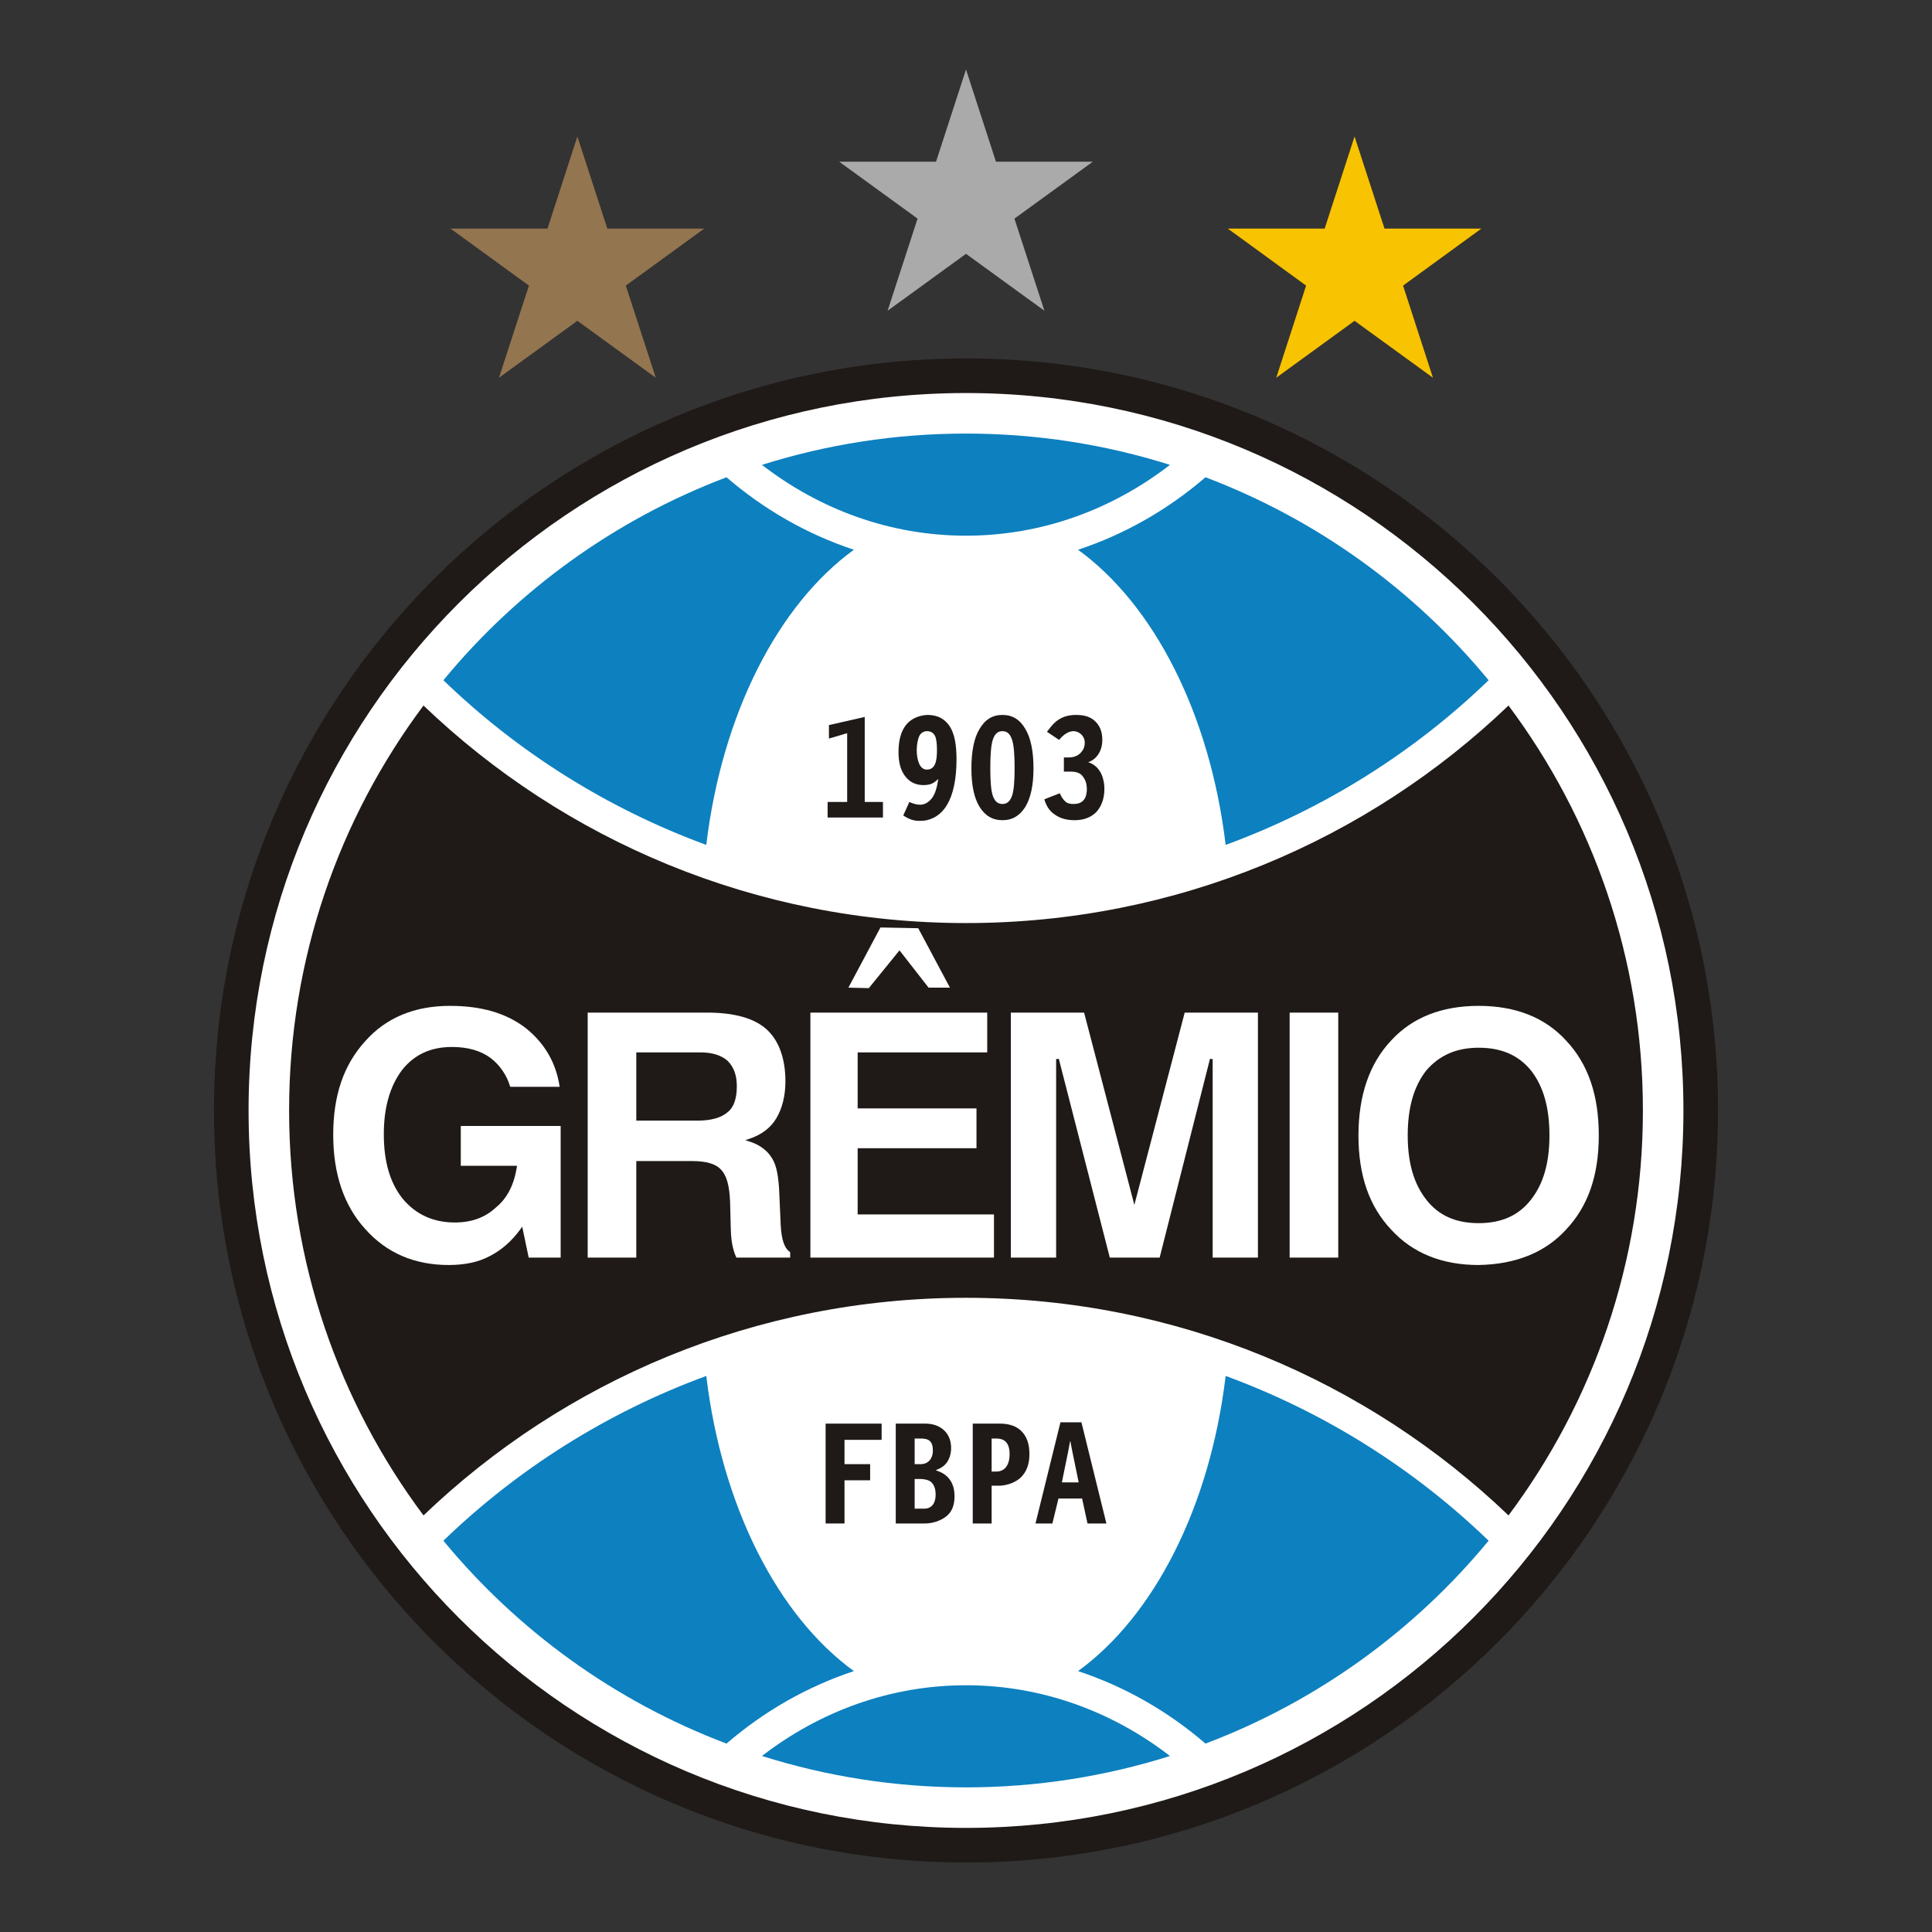 <?xml version="1.0" encoding="utf-8"?>
<!-- Generator: Adobe Illustrator 16.0.0, SVG Export Plug-In . SVG Version: 6.00 Build 0)  -->
<!DOCTYPE svg PUBLIC "-//W3C//DTD SVG 1.0//EN" "http://www.w3.org/TR/2001/REC-SVG-20010904/DTD/svg10.dtd">
<svg version="1.0" id="Layer_1" xmlns="http://www.w3.org/2000/svg" xmlns:xlink="http://www.w3.org/1999/xlink" x="0px" y="0px"
	 width="800px" height="800px" viewBox="0 0 800 800" enable-background="new 0 0 800 800" xml:space="preserve">
<rect x="0" y="0" width="800" height="800" fill="#333333" stroke="none"/>
<g id="Layer_1_1_" transform="matrix(2.766405e-2,0,0,2.766405e-2,-41.33,-113.45)">
	<path id="path9" fill="#1F1A17" d="M27209.889,20722.613c0,6216.9-5039.654,11256.697-11256.626,11256.697
		c-6216.901,0-11256.697-5039.797-11256.697-11256.697c0-6216.866,5039.795-11256.661,11256.697-11256.661
		C22170.234,9465.952,27209.889,14505.747,27209.889,20722.613z"/>
	<path id="path11" fill="#FFFFFF" d="M26691.707,20722.613c0,5930.436-4808.115,10738.551-10738.444,10738.551
		c-5930.4,0-10738.516-4808.115-10738.516-10738.551c0-5931.601,4808.115-10738.516,10738.516-10738.516
		C21883.592,9984.098,26691.707,14791.013,26691.707,20722.613z"/>
	<path id="path13" fill="#0D80BF" d="M12898.999,30384.877c964.101,303.975,1989.237,469.678,3054.264,469.678
		c1063.755,0,2090.198-165.703,3053.028-469.678c-862.012-665.104-1915.777-1058.779-3053.028-1058.779
		C14814.74,29326.098,13760.975,29719.773,12898.999,30384.877z"/>
	<path id="path15" fill="#0D80BF" d="M19006.291,11059.079c-962.83-303.976-1989.273-468.372-3053.028-468.372
		c-1065.026,0-2090.163,164.396-3054.264,468.372c861.976,666.409,1915.741,1060.049,3054.264,1060.049
		C17090.514,12119.128,18144.279,11725.488,19006.291,11059.079z"/>
	<path id="path17" fill="#0D80BF" d="M19839.639,16747.809c1486.023-545.574,2823.818-1391.347,3936.078-2465.021
		c-1113.564-1351.563-2570.889-2406.564-4237.584-3038.132c-560.506,482.104-1205.77,853.327-1908.221,1084.972
		C18765.822,13152.948,19605.381,14786,19839.639,16747.809z"/>
	<path id="path19" fill="#0D80BF" d="M14275.414,12329.627c-701.287-231.645-1347.751-602.868-1907.058-1084.972
		c-1666.658,631.567-3124.054,1686.568-4237.583,3038.132c1111.059,1073.675,2450.125,1919.447,3934.878,2465.021
		C12301.073,14786,13140.633,13152.948,14275.414,12329.627z"/>
	<path id="path21" fill="#0D80BF" d="M12065.651,24696.146c-1484.753,545.539-2823.819,1392.652-3934.878,2466.328
		c1113.53,1350.293,2570.925,2406.529,4237.583,3036.826c559.307-482.033,1205.771-853.223,1907.058-1084.902
		C13140.633,28291.008,12301.073,26658.061,12065.651,24696.146z"/>
	<path id="path23" fill="#0D80BF" d="M19839.639,24696.146c-234.258,1961.914-1073.816,3594.861-2209.727,4418.252
		c702.451,231.68,1347.715,602.869,1908.221,1084.902c1666.695-630.297,3124.02-1686.533,4237.584-3036.826
		C22663.457,26088.799,21325.662,25241.686,19839.639,24696.146z"/>
	<path id="path25" fill="#1F1A17" d="M24073.408,26783.838c1263.17-1690.311,2011.76-3789.191,2011.76-6061.225
		c0-2273.197-748.59-4370.88-2011.76-6061.189c-2101.281,2012.889-4966.299,3256.078-8120.146,3256.078
		c-3155.154,0-6018.829-1243.189-8120.217-3256.078c-1263.064,1690.31-2011.689,3787.992-2011.689,6061.189
		c0,2272.033,748.625,4370.914,2011.689,6061.225c2101.388-2012.889,4965.063-3257.279,8120.217-3257.279
		C19107.109,23526.559,21972.127,24770.949,24073.408,26783.838z"/>
	<path id="path27" fill="#1F1A17" d="M17781.881,15509.703c110.846-36.113,211.629-150.734,211.629-333.84
		c0-110.845-29.9-201.78-100.783-272.806c-71.061-70.989-161.996-100.89-292.715-100.89c-261.58,0-355.092,149.464-434.801,252.86
		l181.869,120.835c79.711-100.854,163.197-130.79,213.006-130.79c89.699,0,170.645,74.803,170.645,170.645
		c0,70.954-24.922,118.363-69.684,161.925c-37.385,34.912-92.17,61.035-172.021,61.035h-70.885v211.77h100.785
		c81.086,0,143.32,18.674,181.904,70.99c31.1,42.36,61.035,92.241,61.035,191.824c0,189.318-112.08,221.725-192.988,221.725
		c-52.352,0-89.701-5.013-120.836-29.899c-38.725-31.136-71.061-80.909-90.936-130.79l-231.678,90.936
		c29.898,100.89,80.908,181.87,161.854,231.644c69.824,51.116,170.609,81.016,292.68,81.016
		c130.859,0,241.705-39.854,322.613-120.835c81.086-90.935,122.07-201.779,122.07-353.749
		C18024.645,15792.463,17987.297,15574.479,17781.881,15509.703z"/>
	<path id="path29" fill="#1F1A17" d="M15811.247,15468.577c0,292.715-49.81,525.665-140.744,677.635
		c-70.99,120.835-171.915,200.58-303.94,231.68c-32.371,7.448-75.968,9.954-110.845,9.954c-82.216,0-151.97-21.18-241.634-80.908
		l90.935-201.851c47.304,22.451,109.609,41.125,160.654,41.125c62.271,0,120.835-29.899,171.88-90.935
		c51.115-61.035,81.016-161.925,100.925-293.985c-56.058,46.067-90.935,90.935-221.725,90.935
		c-110.845,0-201.814-39.854-272.77-130.789c-71.025-90.936-100.925-211.734-100.925-363.67
		c0-181.904,39.89-312.694,110.845-403.629c71.025-90.936,181.905-142.051,312.659-151.971h11.226
		c150.699,0,261.579,61.035,332.604,171.915C15781.348,15084.928,15811.247,15246.853,15811.247,15468.577z M15366.563,15620.548
		c64.777,0,100.89-33.606,122.105-81.016c22.416-49.774,29.9-120.765,29.9-211.699s-7.484-166.902-29.9-213.005
		c-27.429-52.281-71.025-69.755-122.105-69.755c-41.09,0-88.394,23.687-110.845,69.755
		c-27.429,59.834-39.854,140.744-39.854,213.005C15215.863,15473.59,15258.189,15620.548,15366.563,15620.548z"/>
	<path id="path31" fill="#1F1A17" d="M13901.719,14954.139v201.779l272.77-80.909v1030.078h-292.714v232.95h828.334v-232.95h-272.77
		v-1273.019L13901.719,14954.139z"/>
	<path id="path33" fill="#1F1A17" d="M17680.922,25389.984h-313.967l-373.623,1514.688h252.93l90.936-373.693h353.75l80.908,373.693
		h282.689L17680.922,25389.984z M17388.242,26289.344l90.934-444.756l32.301-171.879h3.813l31.135,161.961l93.371,454.674H17388.242
		z"/>
	<path id="path35" fill="#1F1A17" d="M13851.874,25409.965v1494.707h282.76v-646.533h383.649v-241.6h-383.649v-363.74h555.564
		v-242.834H13851.874z"/>
	<path id="path37" fill="#FFFFFF" d="M14672.76,17983.48c0,0,541.868,9.99,565.52,11.225
		c11.226,19.945,444.685,833.348,474.585,889.369c-56.094,0-320.108,0-320.108,0l-434.766-558.035l-459.616,565.555
		c0,0-251.625-6.248-305.176-7.52C14221.827,18830.559,14672.76,17983.48,14672.76,17983.48z"/>
	<path id="path39" fill="#FFFFFF" d="M22317.191,22506.365c-328.861-348.773-489.621-810.896-489.621-1410.057
		c0-597.891,164.43-1076.182,489.621-1421.248c315.025-343.83,756.039-518.182,1309.098-518.182
		c553.129,0,994,174.352,1307.932,518.182c330.098,350.008,490.682,814.637,490.682,1421.248
		c0,599.16-160.584,1061.283-490.682,1410.057l0,0c-311.496,341.322-751.203,519.416-1307.932,529.441
		C23078.242,23035.807,22638.395,22857.607,22317.191,22506.365z M22842.787,20123.523
		c-186.883,239.092-277.854,556.799-277.854,972.785c0,408.607,90.971,723.701,277.854,961.594
		c184.305,236.729,440.871,351.314,783.502,351.314c342.559,0,599.125-114.586,783.432-351.314
		c186.881-237.893,276.582-552.986,276.582-961.594c0-415.986-89.701-733.693-276.582-972.785l0,0
		c-187.979-229.244-443.309-340.09-783.432-340.09C23297.461,19783.434,23040.895,19894.279,22842.787,20123.523z"/>
	<path id="path41" fill="#FFFFFF" d="M21525.006,19257.77c0,39.855,0,3627.268,0,3667.121c-37.49,0-690.166,0-727.516,0
		c0-39.854,0-3627.266,0-3667.121C20834.84,19257.77,21487.516,19257.77,21525.006,19257.77z"/>
	<path id="path43" fill="#FFFFFF" d="M20322.871,19257.77c0,39.855,0,3627.268,0,3667.121c-37.348,0-640.217,0-677.564,0
		c0-39.854,0-2970.813,0-2970.813l-39.926-5.012c0,0-746.047,2945.891-753.637,2975.824c-29.9,0-717.49,0-746.049,0
		c-7.412-29.934-763.627-2975.824-763.627-2975.824l-39.785,5.012c0,0,0,2930.959,0,2970.813c-37.348,0-640.215,0-677.74,0
		c0-39.854,0-3627.266,0-3667.121c38.725,0,1066.404,0,1096.303,0c7.449,29.9,752.297,2878.643,752.297,2878.643
		s746.189-2848.742,753.602-2878.643C19256.68,19257.77,20284.287,19257.77,20322.871,19257.77z"/>
	<path id="path45" fill="#FFFFFF" d="M16270.829,19257.77c0,36.113,0,559.307,0,595.455c-39.784,0-1939.393,0-1939.393,0v838.254
		c0,0,1738.849,0,1778.773,0c0,37.418,0,559.307,0,596.654c-39.925,0-1778.773,0-1778.773,0v990.295c0,0,2001.805,0,2040.353,0
		c0,36.146,0,609.115,0,646.463c-38.548,0-2707.963,0-2747.853,0c0-39.854,0-3627.266,0-3667.121
		C13663.826,19257.77,16232.28,19257.77,16270.829,19257.77z"/>
	<path id="path47" fill="#FFFFFF" d="M12078.148,19257.77c404.83,0,702.486,83.486,885.627,246.611
		c188.083,168.174,286.467,438.473,286.467,783.537c0,213.041-47.304,404.865-138.238,555.529
		c-84.722,140.709-220.489,242.906-403.595,303.941l-59.764,19.98l59.764,18.674c155.712,48.574,274.041,137.002,342.56,254.025
		c64.777,100.924,98.419,266.627,108.373,535.654l19.91,454.674c11.226,229.209,56.058,356.256,142.016,412.279
		c0,11.225,0,57.328,0,82.215c-37.384,0-779.761,0-804.683,0c-27.394-58.527-41.091-104.596-52.316-151.969
		c-13.696-59.836-28.629-135.732-32.371-292.715l-9.954-394.875c-9.99-242.906-53.587-394.875-137.003-478.326
		c-73.531-83.416-218.018-127.049-428.552-127.049H11018.1c0,0,0,1406.279,0,1444.934c-37.349,0-690.062,0-727.444,0
		c0-39.854,0-3627.266,0-3667.121C10329.274,19257.77,12078.148,19257.77,12078.148,19257.77z M11038.044,19853.225h-19.944
		v1021.324h919.269c199.309,0,353.785-43.563,447.191-125.742c92.206-72.297,138.273-203.086,138.273-389.898
		c0-161.924-44.903-285.266-137.038-378.637c-94.642-83.486-231.68-127.047-408.572-127.047H11038.044z"/>
	<path id="path49" fill="#FFFFFF" d="M6961.115,22497.68c-317.637-348.842-479.562-823.426-479.562-1411.326
		c0-590.406,156.947-1047.553,479.562-1401.303c311.424-351.314,737.435-528.172,1268.042-528.172
		c468.372,0,837.054,107.104,1129.804,328.828c288.973,229.174,459.617,526.9,511.933,883.156c-46.103,0-716.219,0-739.905,0
		c-48.574-168.174-153.241-325.121-292.715-430.953c-146.993-109.609-341.324-165.701-577.98-165.701
		c-322.615,0-569.226,115.822-753.567,351.314v1.199c-178.128,239.199-267.827,559.307-267.827,951.676
		c0,408.572,90.899,723.738,277.747,961.631c198.073,240.398,460.888,361.197,783.538,361.197
		c254.096,0,457.11-74.697,620.307-227.973c161.925-132.025,266.557-332.57,308.917-596.654l3.742-23.617c0,0-803.447,0-842.031,0
		c0-37.418,0-559.307,0-596.654c38.584,0,1456.125,0,1494.709,0c0,39.891,0,1930.709,0,1970.563c-36.113,0-448.427,0-478.291,0
		c-6.249-29.934-97.148-463.357-97.148-463.357l-26.158,37.348c-130.789,180.6-287.736,317.602-467.136,407.336
		c-161.96,85.922-366.211,129.59-607.88,129.59C7698.549,23035.807,7278.752,22855.137,6961.115,22497.68z"/>
	<path id="path51" fill="#ABAAAA" d="M15953.263,5141.14l448.462,1380.122h1449.84l-1173.398,852.021l448.461,1378.886
		l-1173.364-852.021l-1173.365,852.021l448.392-1378.886l-1173.364-852.021h1449.876L15953.263,5141.14z"/>
	<path id="path53" fill="#93754F" d="M10136.214,6143.825l448.427,1378.921h1449.911l-1173.4,853.292l448.462,1378.922
		l-1173.399-852.021l-1173.4,852.021l448.427-1378.922l-1173.364-853.292h1451.182L10136.214,6143.825z"/>
	<path id="path55" fill="#F8C300" d="M21769.111,6143.825l448.355,1378.921h1449.842l-1172.059,853.292l447.119,1378.922
		l-1173.258-852.021l-1172.199,852.021l447.262-1378.922l-1172.201-853.292h1449.877L21769.111,6143.825z"/>
	<path id="path57" fill="#1F1A17" d="M15498.588,26107.475c90.935,29.898,161.96,69.789,211.805,140.709
		c51.045,70.99,70.955,152.004,70.955,252.859c0,130.789-38.584,234.221-130.79,302.775
		c-87.192,64.742-200.544,100.854-317.602,100.854h-431.023v-1494.707h444.721c216.712,0,383.649,131.99,383.649,363.67
		c0,81.014-19.91,151.934-59.8,211.805C15631.884,26043.932,15569.613,26082.586,15498.588,26107.475z M15275.628,25632.889h-90.936
		v383.65h90.936c117.128,0,181.869-89.734,181.869-201.779C15457.497,25669.002,15392.756,25632.889,15275.628,25632.889z
		 M15498.588,26471.178c0-95.912-28.594-150.734-66.013-185.646c-39.819-36.113-115.822-47.232-166.902-47.232h-80.98v444.648
		h148.264C15405.182,26682.947,15498.588,26638.08,15498.588,26471.178z"/>
	<path id="path59" fill="#1F1A17" d="M16054.188,25409.965v1494.707h282.689v-565.52h130.859
		c122.07-9.953,222.891-49.809,303.941-120.834c90.934-90.971,130.719-201.779,130.719-353.785
		c0-151.934-39.785-262.744-120.836-343.76c-70.918-70.99-181.904-110.809-313.824-110.809H16054.188z M16605.904,25864.533
		c0,173.186-78.367,262.814-197.967,262.814h-71.061v-494.459h71.061C16511.299,25632.889,16605.904,25678.957,16605.904,25864.533z
		"/>
	<path id="path61" fill="#1F1A17" d="M16154.972,15013.974c-80.91,131.989-120.835,333.733-120.835,586.699
		c0,251.554,39.925,443.379,120.835,575.439c81.121,130.825,191.896,201.779,343.901,201.779
		c151.969,0,262.779-70.954,343.723-201.779c79.676-132.061,120.836-323.886,120.836-575.439
		c0-252.966-41.16-454.71-120.836-586.699c-80.943-140.745-191.754-211.806-343.723-211.806
		C16346.867,14802.168,16236.093,14873.229,16154.972,15013.974z M16680.742,15600.673c0,186.813-10.025,337.477-41.16,418.492
		c-29.9,77.167-71.061,115.821-140.709,115.821c-71.061,0-112.188-38.654-142.122-115.821
		c-29.759-81.016-39.784-231.68-39.784-418.492c0-195.637,10.025-351.349,39.784-434.765
		c29.935-80.98,71.062-120.835,142.122-120.835c70.883,0,112.045,39.854,140.709,120.835
		C16670.717,15249.324,16680.742,15405.036,16680.742,15600.673z"/>
</g>
</svg>

